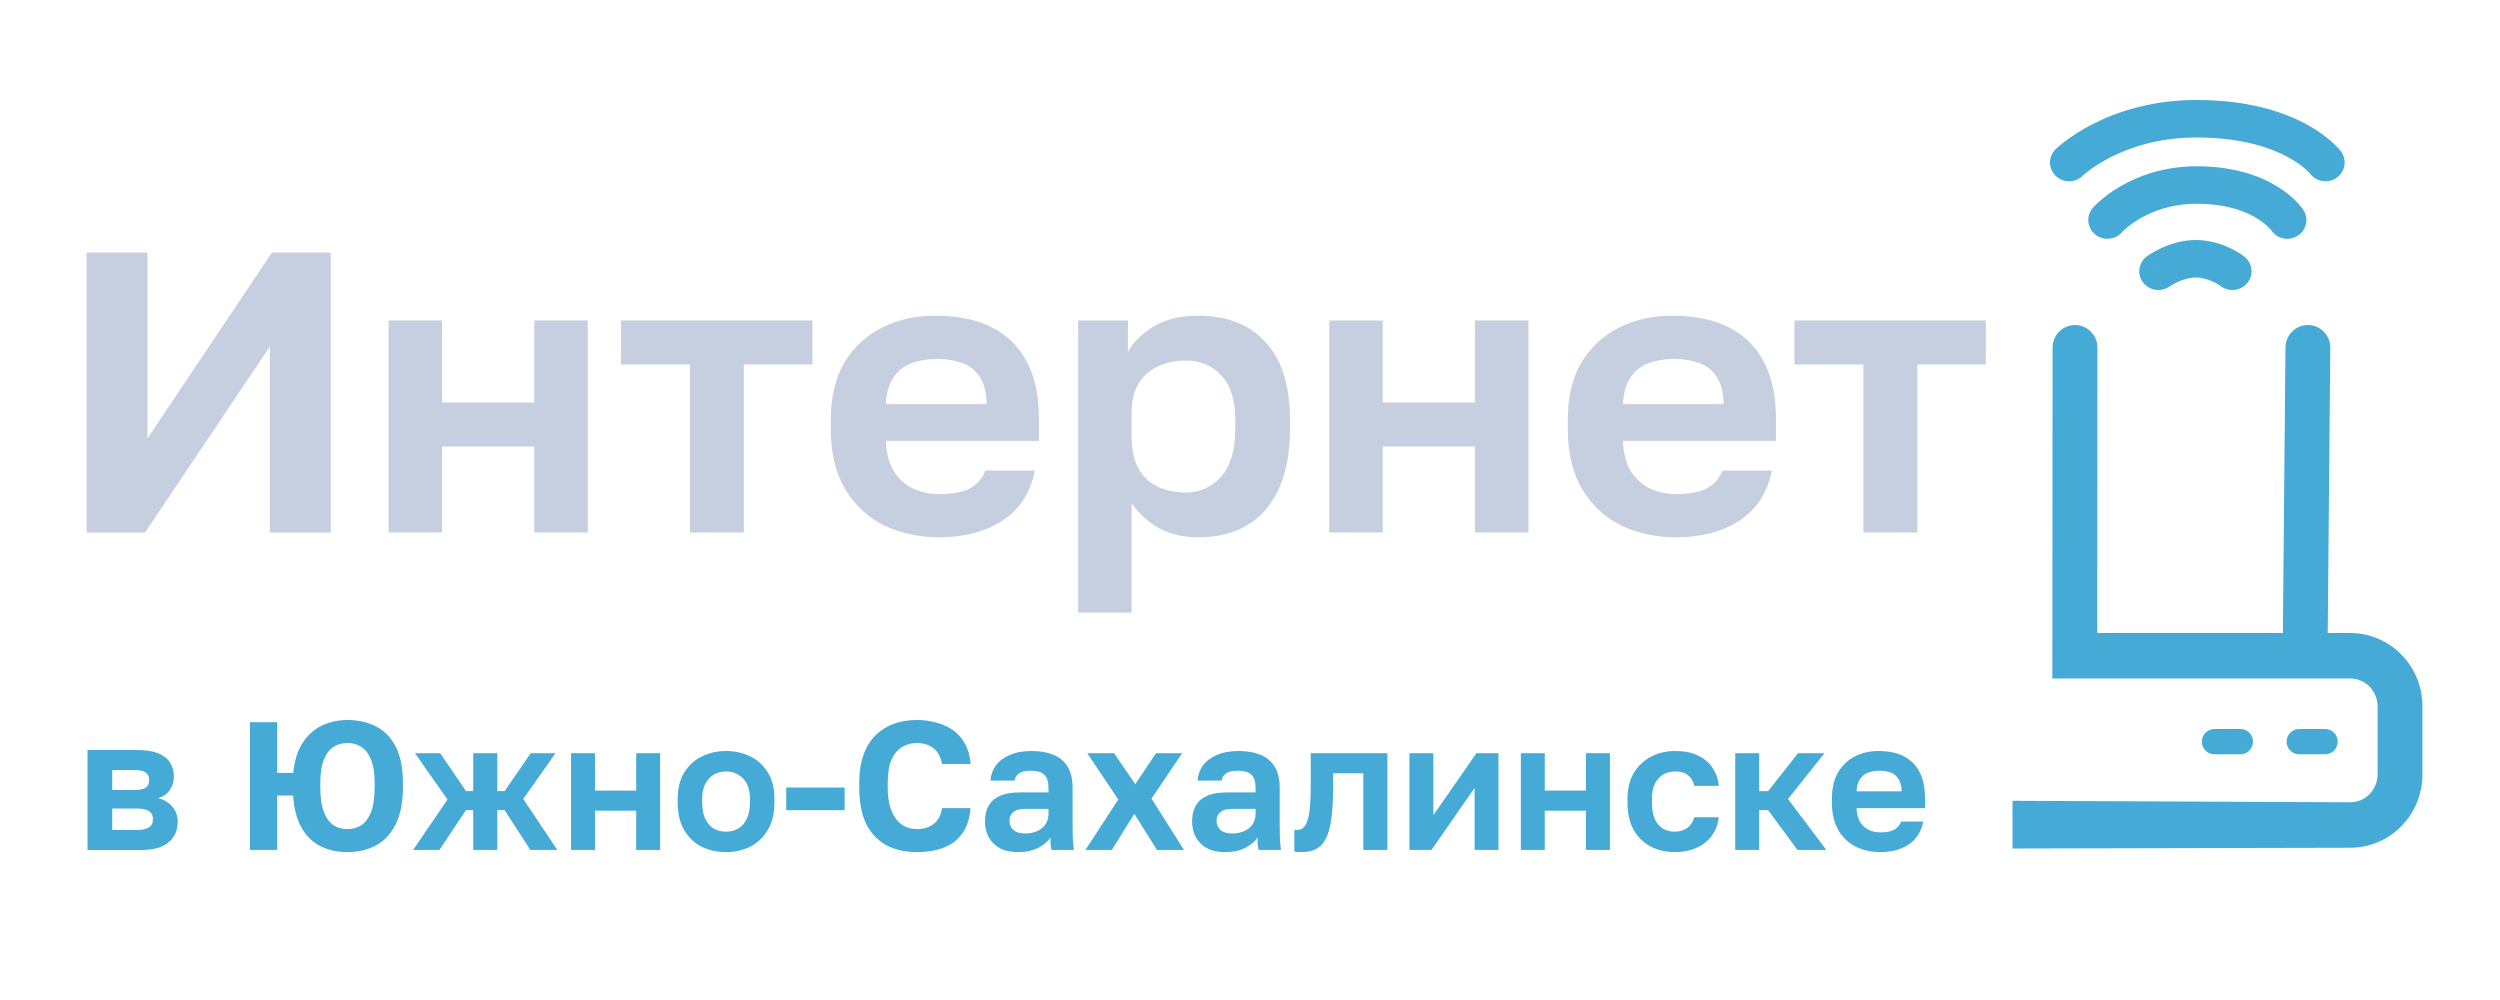 <svg width="100" height="40" viewBox="0 0 100 40" fill="none" xmlns="http://www.w3.org/2000/svg">
<path d="M75.211 34.084C74.861 34.084 74.537 34.014 74.24 33.873C73.948 33.727 73.715 33.508 73.54 33.215C73.365 32.919 73.277 32.546 73.277 32.099V31.953C73.277 31.524 73.36 31.169 73.525 30.887C73.695 30.605 73.922 30.393 74.204 30.252C74.486 30.11 74.798 30.04 75.138 30.04C75.747 30.04 76.209 30.201 76.525 30.522C76.842 30.843 77 31.308 77 31.916V32.325H74.262C74.272 32.554 74.321 32.741 74.408 32.887C74.501 33.028 74.618 33.133 74.759 33.201C74.9 33.264 75.051 33.296 75.211 33.296C75.46 33.296 75.647 33.259 75.773 33.186C75.9 33.113 75.99 33.006 76.044 32.865H76.927C76.849 33.269 76.657 33.573 76.35 33.778C76.044 33.982 75.664 34.084 75.211 34.084ZM75.175 30.828C75.024 30.828 74.878 30.853 74.737 30.901C74.596 30.95 74.484 31.038 74.401 31.164C74.318 31.286 74.272 31.449 74.262 31.653H76.066C76.061 31.434 76.017 31.266 75.934 31.149C75.856 31.028 75.752 30.945 75.62 30.901C75.489 30.853 75.34 30.828 75.175 30.828Z" fill="#45AAD5"/>
<path d="M69.41 33.997V30.128H70.367V31.646H70.724L71.921 30.128H72.98L71.52 31.96L73.053 33.997H71.9L70.724 32.406H70.367V33.997H69.41Z" fill="#45AAD5"/>
<path d="M66.998 34.084C66.643 34.084 66.322 34.011 66.034 33.865C65.747 33.714 65.519 33.493 65.348 33.201C65.183 32.904 65.1 32.537 65.1 32.099V31.953C65.1 31.534 65.188 31.184 65.363 30.901C65.538 30.619 65.769 30.405 66.056 30.259C66.344 30.113 66.657 30.04 66.998 30.04C67.363 30.04 67.672 30.101 67.925 30.222C68.178 30.344 68.373 30.512 68.509 30.726C68.65 30.94 68.731 31.176 68.75 31.434H67.772C67.733 31.259 67.653 31.12 67.531 31.018C67.414 30.911 67.237 30.858 66.998 30.858C66.833 30.858 66.679 30.896 66.538 30.974C66.402 31.052 66.29 31.171 66.202 31.332C66.12 31.493 66.078 31.7 66.078 31.953V32.099C66.078 32.371 66.117 32.595 66.195 32.77C66.278 32.941 66.387 33.067 66.524 33.15C66.665 33.228 66.823 33.267 66.998 33.267C67.188 33.267 67.351 33.218 67.487 33.121C67.628 33.018 67.723 32.875 67.772 32.69H68.75C68.721 32.967 68.629 33.213 68.473 33.427C68.317 33.641 68.11 33.804 67.852 33.916C67.599 34.028 67.314 34.084 66.998 34.084Z" fill="#45AAD5"/>
<path d="M60.834 33.997V30.128H61.79V31.624H63.44V30.128H64.396V33.997H63.44V32.427H61.79V33.997H60.834Z" fill="#45AAD5"/>
<path d="M56.378 33.997V30.128H57.334V32.61L59.057 30.128H59.94V33.997H58.984V31.515L57.261 33.997H56.378Z" fill="#45AAD5"/>
<path d="M52.065 34.084C52.026 34.084 51.978 34.082 51.919 34.077C51.861 34.077 51.812 34.072 51.773 34.063V33.194C51.788 33.199 51.825 33.201 51.883 33.201C52.01 33.201 52.112 33.15 52.19 33.048C52.272 32.941 52.333 32.758 52.372 32.5C52.411 32.242 52.43 31.89 52.43 31.442V30.128H55.496V33.997H54.533V30.931H53.321V31.588C53.321 32.089 53.294 32.503 53.241 32.829C53.192 33.155 53.114 33.41 53.007 33.595C52.905 33.775 52.776 33.902 52.62 33.975C52.465 34.048 52.28 34.084 52.065 34.084Z" fill="#45AAD5"/>
<path d="M48.991 34.084C48.713 34.084 48.477 34.033 48.283 33.931C48.088 33.824 47.94 33.678 47.837 33.493C47.735 33.308 47.684 33.099 47.684 32.865C47.684 32.476 47.798 32.184 48.027 31.989C48.261 31.794 48.609 31.697 49.071 31.697H50.224V31.515C50.224 31.262 50.166 31.084 50.049 30.982C49.937 30.879 49.757 30.828 49.509 30.828C49.29 30.828 49.132 30.867 49.035 30.945C48.937 31.018 48.881 31.111 48.867 31.223H47.903C47.918 30.999 47.988 30.799 48.115 30.624C48.246 30.444 48.431 30.303 48.67 30.201C48.913 30.093 49.205 30.04 49.546 30.04C49.877 30.04 50.164 30.089 50.407 30.186C50.655 30.283 50.847 30.441 50.984 30.66C51.12 30.875 51.188 31.164 51.188 31.529V33.011C51.188 33.215 51.191 33.395 51.195 33.551C51.205 33.702 51.22 33.851 51.239 33.997H50.341C50.322 33.889 50.31 33.809 50.305 33.756C50.305 33.697 50.305 33.612 50.305 33.5C50.203 33.656 50.042 33.792 49.823 33.909C49.604 34.026 49.327 34.084 48.991 34.084ZM49.29 33.34C49.446 33.34 49.594 33.313 49.735 33.259C49.881 33.201 49.998 33.113 50.086 32.996C50.178 32.875 50.224 32.721 50.224 32.537V32.354H49.254C49.069 32.354 48.923 32.398 48.816 32.486C48.713 32.568 48.662 32.683 48.662 32.829C48.662 32.984 48.716 33.108 48.823 33.201C48.93 33.293 49.086 33.34 49.29 33.34Z" fill="#45AAD5"/>
<path d="M43.417 33.997L44.731 31.982L43.49 30.128H44.563L45.41 31.369L46.242 30.128H47.286L46.06 31.945L47.359 33.997H46.279L45.373 32.551L44.475 33.997H43.417Z" fill="#45AAD5"/>
<path d="M40.707 34.084C40.429 34.084 40.193 34.033 39.998 33.931C39.804 33.824 39.655 33.678 39.553 33.493C39.451 33.308 39.4 33.099 39.4 32.865C39.4 32.476 39.514 32.184 39.743 31.989C39.977 31.794 40.325 31.697 40.787 31.697H41.94V31.515C41.94 31.262 41.882 31.084 41.765 30.982C41.653 30.879 41.473 30.828 41.225 30.828C41.006 30.828 40.848 30.867 40.75 30.945C40.653 31.018 40.597 31.111 40.583 31.223H39.619C39.633 30.999 39.704 30.799 39.831 30.624C39.962 30.444 40.147 30.303 40.385 30.201C40.629 30.093 40.921 30.04 41.261 30.04C41.592 30.04 41.88 30.089 42.123 30.186C42.371 30.283 42.563 30.441 42.7 30.66C42.836 30.875 42.904 31.164 42.904 31.529V33.011C42.904 33.215 42.906 33.395 42.911 33.551C42.921 33.702 42.936 33.851 42.955 33.997H42.057C42.038 33.889 42.026 33.809 42.021 33.756C42.021 33.697 42.021 33.612 42.021 33.5C41.919 33.656 41.758 33.792 41.539 33.909C41.32 34.026 41.042 34.084 40.707 34.084ZM41.006 33.34C41.162 33.34 41.31 33.313 41.451 33.259C41.597 33.201 41.714 33.113 41.802 32.996C41.894 32.875 41.94 32.721 41.94 32.537V32.354H40.969C40.785 32.354 40.639 32.398 40.531 32.486C40.429 32.568 40.378 32.683 40.378 32.829C40.378 32.984 40.432 33.108 40.539 33.201C40.646 33.293 40.801 33.34 41.006 33.34Z" fill="#45AAD5"/>
<path d="M36.668 34.085C36.225 34.085 35.829 33.997 35.478 33.822C35.133 33.642 34.86 33.362 34.661 32.983C34.466 32.598 34.369 32.097 34.369 31.479V31.333C34.369 30.885 34.427 30.503 34.544 30.187C34.661 29.866 34.824 29.603 35.033 29.398C35.247 29.194 35.493 29.043 35.77 28.946C36.048 28.848 36.347 28.8 36.668 28.8C36.955 28.8 37.223 28.836 37.471 28.909C37.724 28.977 37.948 29.082 38.143 29.223C38.337 29.364 38.493 29.547 38.61 29.771C38.732 29.994 38.802 30.257 38.822 30.559H37.683C37.629 30.272 37.513 30.06 37.333 29.924C37.152 29.788 36.931 29.72 36.668 29.72C36.464 29.72 36.274 29.771 36.099 29.873C35.924 29.97 35.78 30.136 35.668 30.369C35.561 30.603 35.508 30.924 35.508 31.333V31.479C35.508 31.8 35.541 32.07 35.61 32.289C35.678 32.503 35.768 32.676 35.88 32.807C35.992 32.934 36.116 33.026 36.252 33.085C36.388 33.138 36.527 33.165 36.668 33.165C36.946 33.165 37.174 33.095 37.354 32.953C37.535 32.807 37.644 32.598 37.683 32.326H38.822C38.797 32.642 38.727 32.914 38.61 33.143C38.493 33.367 38.34 33.55 38.15 33.691C37.96 33.827 37.739 33.927 37.486 33.99C37.233 34.053 36.96 34.085 36.668 34.085Z" fill="#45AAD5"/>
<path d="M31.449 32.407V31.502H33.785V32.407H31.449Z" fill="#45AAD5"/>
<path d="M29.043 34.084C28.692 34.084 28.369 34.014 28.072 33.873C27.78 33.727 27.546 33.505 27.371 33.208C27.196 32.911 27.108 32.541 27.108 32.099V31.953C27.108 31.534 27.196 31.184 27.371 30.901C27.546 30.614 27.78 30.4 28.072 30.259C28.369 30.113 28.692 30.04 29.043 30.04C29.398 30.04 29.722 30.113 30.014 30.259C30.306 30.4 30.54 30.614 30.715 30.901C30.89 31.184 30.977 31.534 30.977 31.953V32.099C30.977 32.532 30.89 32.897 30.715 33.194C30.54 33.49 30.306 33.714 30.014 33.865C29.722 34.011 29.398 34.084 29.043 34.084ZM29.043 33.267C29.228 33.267 29.391 33.225 29.532 33.142C29.678 33.055 29.792 32.923 29.875 32.748C29.958 32.573 29.999 32.356 29.999 32.099V31.953C29.999 31.714 29.958 31.515 29.875 31.354C29.792 31.193 29.678 31.072 29.532 30.989C29.391 30.901 29.228 30.858 29.043 30.858C28.858 30.858 28.692 30.901 28.547 30.989C28.405 31.072 28.294 31.193 28.211 31.354C28.128 31.515 28.087 31.714 28.087 31.953V32.099C28.087 32.361 28.128 32.58 28.211 32.756C28.294 32.926 28.405 33.055 28.547 33.142C28.692 33.225 28.858 33.267 29.043 33.267Z" fill="#45AAD5"/>
<path d="M22.842 33.997V30.128H23.799V31.624H25.448V30.128H26.405V33.997H25.448V32.427H23.799V33.997H22.842Z" fill="#45AAD5"/>
<path d="M16.526 33.997L17.899 31.982L16.599 30.128H17.607L18.643 31.646H18.928V30.128H19.892V31.646H20.184L21.228 30.128H22.221L20.928 31.96L22.294 33.997H21.213L20.184 32.406H19.892V33.997H18.928V32.406H18.636L17.578 33.997H16.526Z" fill="#45AAD5"/>
<path d="M10 33.997V28.887H11.088V30.917H11.73C11.779 30.425 11.903 30.026 12.102 29.72C12.302 29.408 12.557 29.177 12.869 29.026C13.18 28.875 13.524 28.8 13.898 28.8C14.326 28.8 14.709 28.887 15.044 29.062C15.38 29.233 15.643 29.503 15.833 29.873C16.023 30.243 16.117 30.729 16.117 31.333V31.479C16.117 32.092 16.02 32.591 15.825 32.975C15.631 33.36 15.366 33.642 15.03 33.822C14.694 33.997 14.317 34.085 13.898 34.085C13.509 34.085 13.156 34.01 12.84 33.859C12.523 33.703 12.268 33.46 12.073 33.129C11.879 32.798 11.762 32.362 11.723 31.822H11.088V33.997H10ZM13.898 33.165C14.103 33.165 14.285 33.114 14.446 33.012C14.611 32.905 14.743 32.73 14.84 32.486C14.937 32.238 14.986 31.902 14.986 31.479V31.333C14.986 30.934 14.937 30.617 14.84 30.384C14.743 30.145 14.611 29.975 14.446 29.873C14.285 29.771 14.103 29.72 13.898 29.72C13.694 29.72 13.509 29.771 13.344 29.873C13.183 29.975 13.054 30.145 12.957 30.384C12.859 30.617 12.811 30.934 12.811 31.333V31.479C12.811 31.902 12.859 32.238 12.957 32.486C13.054 32.73 13.183 32.905 13.344 33.012C13.509 33.114 13.694 33.165 13.898 33.165Z" fill="#45AAD5"/>
<path d="M3.5 34V30H5.492C5.84 30 6.121 30.046 6.338 30.136C6.554 30.227 6.71 30.353 6.806 30.514C6.906 30.675 6.957 30.863 6.957 31.08C6.957 31.261 6.901 31.434 6.791 31.6C6.68 31.761 6.524 31.869 6.323 31.925C6.569 31.985 6.76 32.101 6.896 32.272C7.037 32.438 7.108 32.634 7.108 32.861C7.108 33.208 6.987 33.485 6.745 33.691C6.504 33.897 6.136 34 5.643 34H3.5ZM4.489 33.2H5.455C5.681 33.2 5.847 33.168 5.953 33.102C6.064 33.032 6.119 32.921 6.119 32.77C6.119 32.619 6.066 32.511 5.96 32.446C5.86 32.375 5.691 32.34 5.455 32.34H4.489V33.2ZM4.489 31.6H5.357C5.588 31.6 5.747 31.568 5.832 31.502C5.923 31.437 5.968 31.336 5.968 31.2C5.968 31.07 5.923 30.971 5.832 30.906C5.742 30.836 5.583 30.8 5.357 30.8H4.489V31.6Z" fill="#45AAD5"/>
<path d="M74.537 21.3V14.58H71.777V12.82H79.434V14.58H76.692V21.3H74.537Z" fill="#C5CFDF"/>
<path d="M67.037 21.492C66.254 21.492 65.53 21.337 64.866 21.028C64.213 20.708 63.691 20.228 63.299 19.588C62.907 18.937 62.711 18.121 62.711 17.14V16.82C62.711 15.881 62.896 15.103 63.266 14.484C63.647 13.865 64.153 13.401 64.784 13.092C65.416 12.783 66.112 12.628 66.874 12.628C68.235 12.628 69.269 12.98 69.976 13.684C70.684 14.388 71.037 15.407 71.037 16.74V17.636H64.915C64.937 18.137 65.046 18.548 65.242 18.868C65.448 19.177 65.71 19.407 66.025 19.556C66.341 19.695 66.678 19.764 67.037 19.764C67.593 19.764 68.012 19.684 68.295 19.524C68.578 19.364 68.779 19.129 68.899 18.82H70.874C70.7 19.705 70.27 20.372 69.584 20.82C68.899 21.268 68.05 21.492 67.037 21.492ZM66.956 14.356C66.618 14.356 66.292 14.409 65.976 14.516C65.661 14.623 65.41 14.815 65.225 15.092C65.04 15.359 64.937 15.716 64.915 16.164H68.948C68.937 15.684 68.839 15.316 68.654 15.06C68.48 14.793 68.246 14.612 67.952 14.516C67.658 14.409 67.326 14.356 66.956 14.356Z" fill="#C5CFDF"/>
<path d="M53.171 21.3V12.82H55.31V16.1H58.999V12.82H61.138V21.3H58.999V17.86H55.31V21.3H53.171Z" fill="#C5CFDF"/>
<path d="M43.126 24.5V12.82H45.118V14.068C45.336 13.684 45.678 13.348 46.146 13.06C46.614 12.772 47.208 12.628 47.926 12.628C49.08 12.628 49.978 12.98 50.62 13.684C51.273 14.377 51.599 15.423 51.599 16.82V17.14C51.599 18.111 51.447 18.921 51.142 19.572C50.848 20.212 50.429 20.692 49.885 21.012C49.341 21.332 48.688 21.492 47.926 21.492C47.338 21.492 46.816 21.369 46.359 21.124C45.912 20.868 45.548 20.537 45.265 20.132V24.5H43.126ZM47.42 19.7C47.986 19.7 48.459 19.492 48.84 19.076C49.221 18.649 49.412 18.004 49.412 17.14V16.82C49.412 16.02 49.227 15.423 48.857 15.028C48.497 14.623 48.019 14.42 47.42 14.42C47.017 14.42 46.647 14.5 46.31 14.66C45.983 14.809 45.727 15.039 45.542 15.348C45.357 15.647 45.265 16.031 45.265 16.5V17.46C45.265 17.961 45.352 18.383 45.526 18.724C45.711 19.055 45.967 19.3 46.293 19.46C46.62 19.62 46.995 19.7 47.42 19.7Z" fill="#C5CFDF"/>
<path d="M37.557 21.492C36.774 21.492 36.05 21.337 35.386 21.028C34.733 20.708 34.211 20.228 33.819 19.588C33.427 18.937 33.231 18.121 33.231 17.14V16.82C33.231 15.881 33.416 15.103 33.786 14.484C34.167 13.865 34.673 13.401 35.304 13.092C35.936 12.783 36.632 12.628 37.394 12.628C38.755 12.628 39.789 12.98 40.496 13.684C41.204 14.388 41.557 15.407 41.557 16.74V17.636H35.435C35.457 18.137 35.566 18.548 35.762 18.868C35.968 19.177 36.23 19.407 36.545 19.556C36.861 19.695 37.198 19.764 37.557 19.764C38.113 19.764 38.532 19.684 38.815 19.524C39.098 19.364 39.299 19.129 39.419 18.82H41.394C41.22 19.705 40.79 20.372 40.104 20.82C39.419 21.268 38.57 21.492 37.557 21.492ZM37.476 14.356C37.138 14.356 36.812 14.409 36.496 14.516C36.181 14.623 35.93 14.815 35.745 15.092C35.56 15.359 35.457 15.716 35.435 16.164H39.468C39.457 15.684 39.359 15.316 39.174 15.06C39 14.793 38.766 14.612 38.472 14.516C38.178 14.409 37.846 14.356 37.476 14.356Z" fill="#C5CFDF"/>
<path d="M27.598 21.3V14.58H24.839V12.82H32.496V14.58H29.753V21.3H27.598Z" fill="#C5CFDF"/>
<path d="M15.543 21.3V12.82H17.682V16.1H21.372V12.82H23.51V21.3H21.372V17.86H17.682V21.3H15.543Z" fill="#C5CFDF"/>
<path d="M3.465 21.3V10.1H5.898V17.54L10.878 10.1H13.229V21.3H10.796V13.86L5.8 21.3H3.465Z" fill="#C5CFDF"/>
<path d="M95.103 30.979V28.25C95.103 27.636 94.612 27.139 94.006 27.139H82.094L82.103 13.91C82.103 13.408 82.505 13.001 83 13.001C83.496 13.001 83.897 13.408 83.897 13.91L83.888 25.32H91.315L91.418 13.91C91.418 13.408 91.82 13.001 92.315 13.001C92.811 13.001 93.212 13.408 93.212 13.91L93.109 25.32H94.006C95.603 25.32 96.897 26.632 96.897 28.25V30.979C96.897 32.598 95.603 33.91 94.006 33.91L80.5 33.941V32.032L94.006 32.091C94.612 32.091 95.103 31.593 95.103 30.979Z" fill="#45AAD5"/>
<path d="M89.62 29.16C89.895 29.16 90.118 29.387 90.118 29.666C90.118 29.945 89.895 30.171 89.62 30.171H88.573C88.298 30.171 88.075 29.945 88.075 29.666C88.075 29.387 88.298 29.16 88.573 29.16H89.62Z" fill="#45AAD5"/>
<path d="M93.009 29.16C93.285 29.16 93.508 29.387 93.508 29.666C93.508 29.945 93.285 30.171 93.009 30.171H91.963C91.687 30.171 91.464 29.945 91.464 29.666C91.464 29.387 91.687 29.16 91.963 29.16H93.009Z" fill="#45AAD5"/>
<path d="M87.884 9.601C88.438 9.612 88.907 9.78 89.225 9.934C89.387 10.011 89.518 10.089 89.61 10.149C89.657 10.18 89.694 10.206 89.722 10.226C89.736 10.236 89.748 10.244 89.757 10.251C89.761 10.255 89.765 10.258 89.768 10.26C89.77 10.261 89.771 10.262 89.772 10.263C89.773 10.264 89.774 10.264 89.774 10.265C89.774 10.265 89.775 10.265 89.774 10.265C89.775 10.265 89.775 10.266 89.776 10.266C89.775 10.267 89.759 10.286 89.296 10.85L89.776 10.266C90.105 10.526 90.157 10.998 89.892 11.321C89.635 11.633 89.175 11.691 88.847 11.458L88.817 11.435C88.817 11.435 88.817 11.435 88.817 11.435C88.817 11.436 88.818 11.436 88.819 11.437C88.82 11.437 88.82 11.438 88.82 11.438C88.821 11.438 88.821 11.439 88.822 11.439C88.821 11.438 88.819 11.437 88.814 11.433C88.805 11.427 88.789 11.415 88.765 11.4C88.717 11.369 88.644 11.325 88.55 11.28C88.359 11.188 88.113 11.106 87.851 11.1C87.604 11.095 87.342 11.173 87.117 11.275C87.01 11.323 86.922 11.373 86.863 11.408C86.834 11.426 86.812 11.44 86.8 11.448C86.794 11.452 86.79 11.455 86.788 11.456C86.788 11.456 86.788 11.456 86.788 11.456C86.789 11.456 86.789 11.456 86.789 11.455C86.79 11.455 86.79 11.455 86.79 11.455C86.79 11.455 86.791 11.454 86.79 11.455L86.791 11.454C86.451 11.7 85.972 11.629 85.721 11.296C85.47 10.963 85.542 10.493 85.882 10.247L86.361 10.883C86.353 10.872 86.345 10.861 86.337 10.85C85.882 10.247 85.882 10.247 85.882 10.247C85.882 10.247 85.882 10.247 85.882 10.247C85.882 10.247 85.883 10.246 85.884 10.246C85.884 10.246 85.885 10.245 85.885 10.245C85.887 10.244 85.888 10.243 85.89 10.242C85.893 10.239 85.897 10.236 85.902 10.233C85.911 10.227 85.923 10.218 85.938 10.208C85.968 10.188 86.009 10.162 86.059 10.132C86.16 10.071 86.302 9.992 86.475 9.913C86.812 9.761 87.315 9.589 87.884 9.601Z" fill="#45AAD5"/>
<path d="M87.868 6.651C89.363 6.651 90.41 7.04 91.101 7.466C91.443 7.677 91.69 7.893 91.857 8.063C91.941 8.149 92.004 8.223 92.049 8.281C92.072 8.309 92.09 8.334 92.104 8.353C92.111 8.363 92.117 8.371 92.122 8.378C92.125 8.382 92.127 8.385 92.129 8.388C92.13 8.39 92.131 8.391 92.132 8.392C92.132 8.393 92.132 8.393 92.133 8.394C92.133 8.394 92.133 8.395 92.133 8.395C92.134 8.395 92.131 8.397 91.552 8.762L92.133 8.395C92.362 8.743 92.259 9.208 91.903 9.432C91.548 9.656 91.075 9.555 90.847 9.207C90.847 9.207 90.847 9.208 90.847 9.208C90.847 9.208 90.848 9.209 90.848 9.209C90.849 9.21 90.849 9.211 90.85 9.212C90.851 9.214 90.852 9.215 90.852 9.216C90.854 9.218 90.854 9.218 90.854 9.218C90.853 9.217 90.849 9.211 90.841 9.201C90.826 9.182 90.796 9.147 90.752 9.101C90.662 9.009 90.511 8.875 90.285 8.736C89.841 8.462 89.077 8.151 87.868 8.151C86.856 8.151 86.097 8.451 85.593 8.745C85.341 8.893 85.152 9.039 85.031 9.144C84.971 9.196 84.927 9.238 84.901 9.264C84.889 9.277 84.88 9.286 84.876 9.291C84.874 9.292 84.873 9.293 84.873 9.294C84.873 9.294 84.874 9.293 84.874 9.292C84.875 9.292 84.876 9.291 84.876 9.291C84.876 9.291 84.876 9.29 84.876 9.291C84.876 9.29 84.877 9.29 84.877 9.29C84.877 9.29 84.877 9.29 84.877 9.29C84.602 9.604 84.119 9.64 83.798 9.37C83.477 9.101 83.44 8.627 83.715 8.313L84.164 8.69C83.725 8.322 83.715 8.313 83.715 8.313C83.715 8.313 83.716 8.312 83.716 8.312C83.716 8.312 83.717 8.311 83.717 8.311C83.718 8.31 83.719 8.309 83.72 8.308C83.722 8.306 83.724 8.303 83.726 8.3C83.731 8.295 83.737 8.288 83.745 8.28C83.76 8.264 83.78 8.243 83.805 8.217C83.855 8.167 83.926 8.099 84.017 8.02C84.199 7.863 84.463 7.659 84.81 7.457C85.505 7.051 86.532 6.651 87.868 6.651Z" fill="#45AAD5"/>
<path d="M87.867 4C89.91 4 91.326 4.468 92.252 4.969C92.713 5.218 93.046 5.472 93.271 5.673C93.383 5.773 93.468 5.86 93.528 5.926C93.558 5.959 93.582 5.987 93.6 6.009C93.609 6.02 93.616 6.029 93.622 6.037C93.625 6.041 93.628 6.044 93.63 6.047C93.632 6.049 93.633 6.05 93.634 6.052C93.634 6.052 93.635 6.053 93.635 6.054C93.635 6.054 93.636 6.054 93.636 6.054C93.636 6.055 93.63 6.06 93.066 6.467L93.636 6.054C93.886 6.388 93.815 6.858 93.475 7.104C93.135 7.35 92.656 7.279 92.405 6.946C92.405 6.946 92.405 6.947 92.406 6.947C92.406 6.948 92.406 6.948 92.407 6.948C92.407 6.949 92.408 6.95 92.409 6.951C92.409 6.952 92.41 6.953 92.411 6.954C92.412 6.955 92.411 6.954 92.41 6.952C92.406 6.949 92.398 6.939 92.385 6.924C92.358 6.894 92.31 6.845 92.239 6.781C92.097 6.654 91.861 6.47 91.513 6.282C90.822 5.908 89.661 5.5 87.867 5.5C86.344 5.5 85.189 5.9 84.421 6.291C84.036 6.487 83.748 6.681 83.56 6.822C83.467 6.892 83.398 6.949 83.356 6.986C83.335 7.004 83.32 7.018 83.312 7.025C83.309 7.029 83.306 7.031 83.305 7.032L83.308 7.03L83.28 7.056C82.98 7.323 82.517 7.315 82.226 7.033C81.926 6.741 81.924 6.266 82.222 5.972L82.719 6.455C82.237 5.986 82.222 5.973 82.222 5.972C82.222 5.972 82.223 5.971 82.223 5.971C82.224 5.971 82.224 5.97 82.225 5.97C82.225 5.969 82.226 5.968 82.228 5.967C82.23 5.965 82.232 5.962 82.236 5.959C82.242 5.953 82.25 5.946 82.26 5.936C82.279 5.918 82.306 5.894 82.34 5.864C82.407 5.805 82.504 5.725 82.629 5.632C82.878 5.445 83.241 5.201 83.715 4.96C84.666 4.476 86.061 4 87.867 4Z" fill="#45AAD5"/>
</svg>
